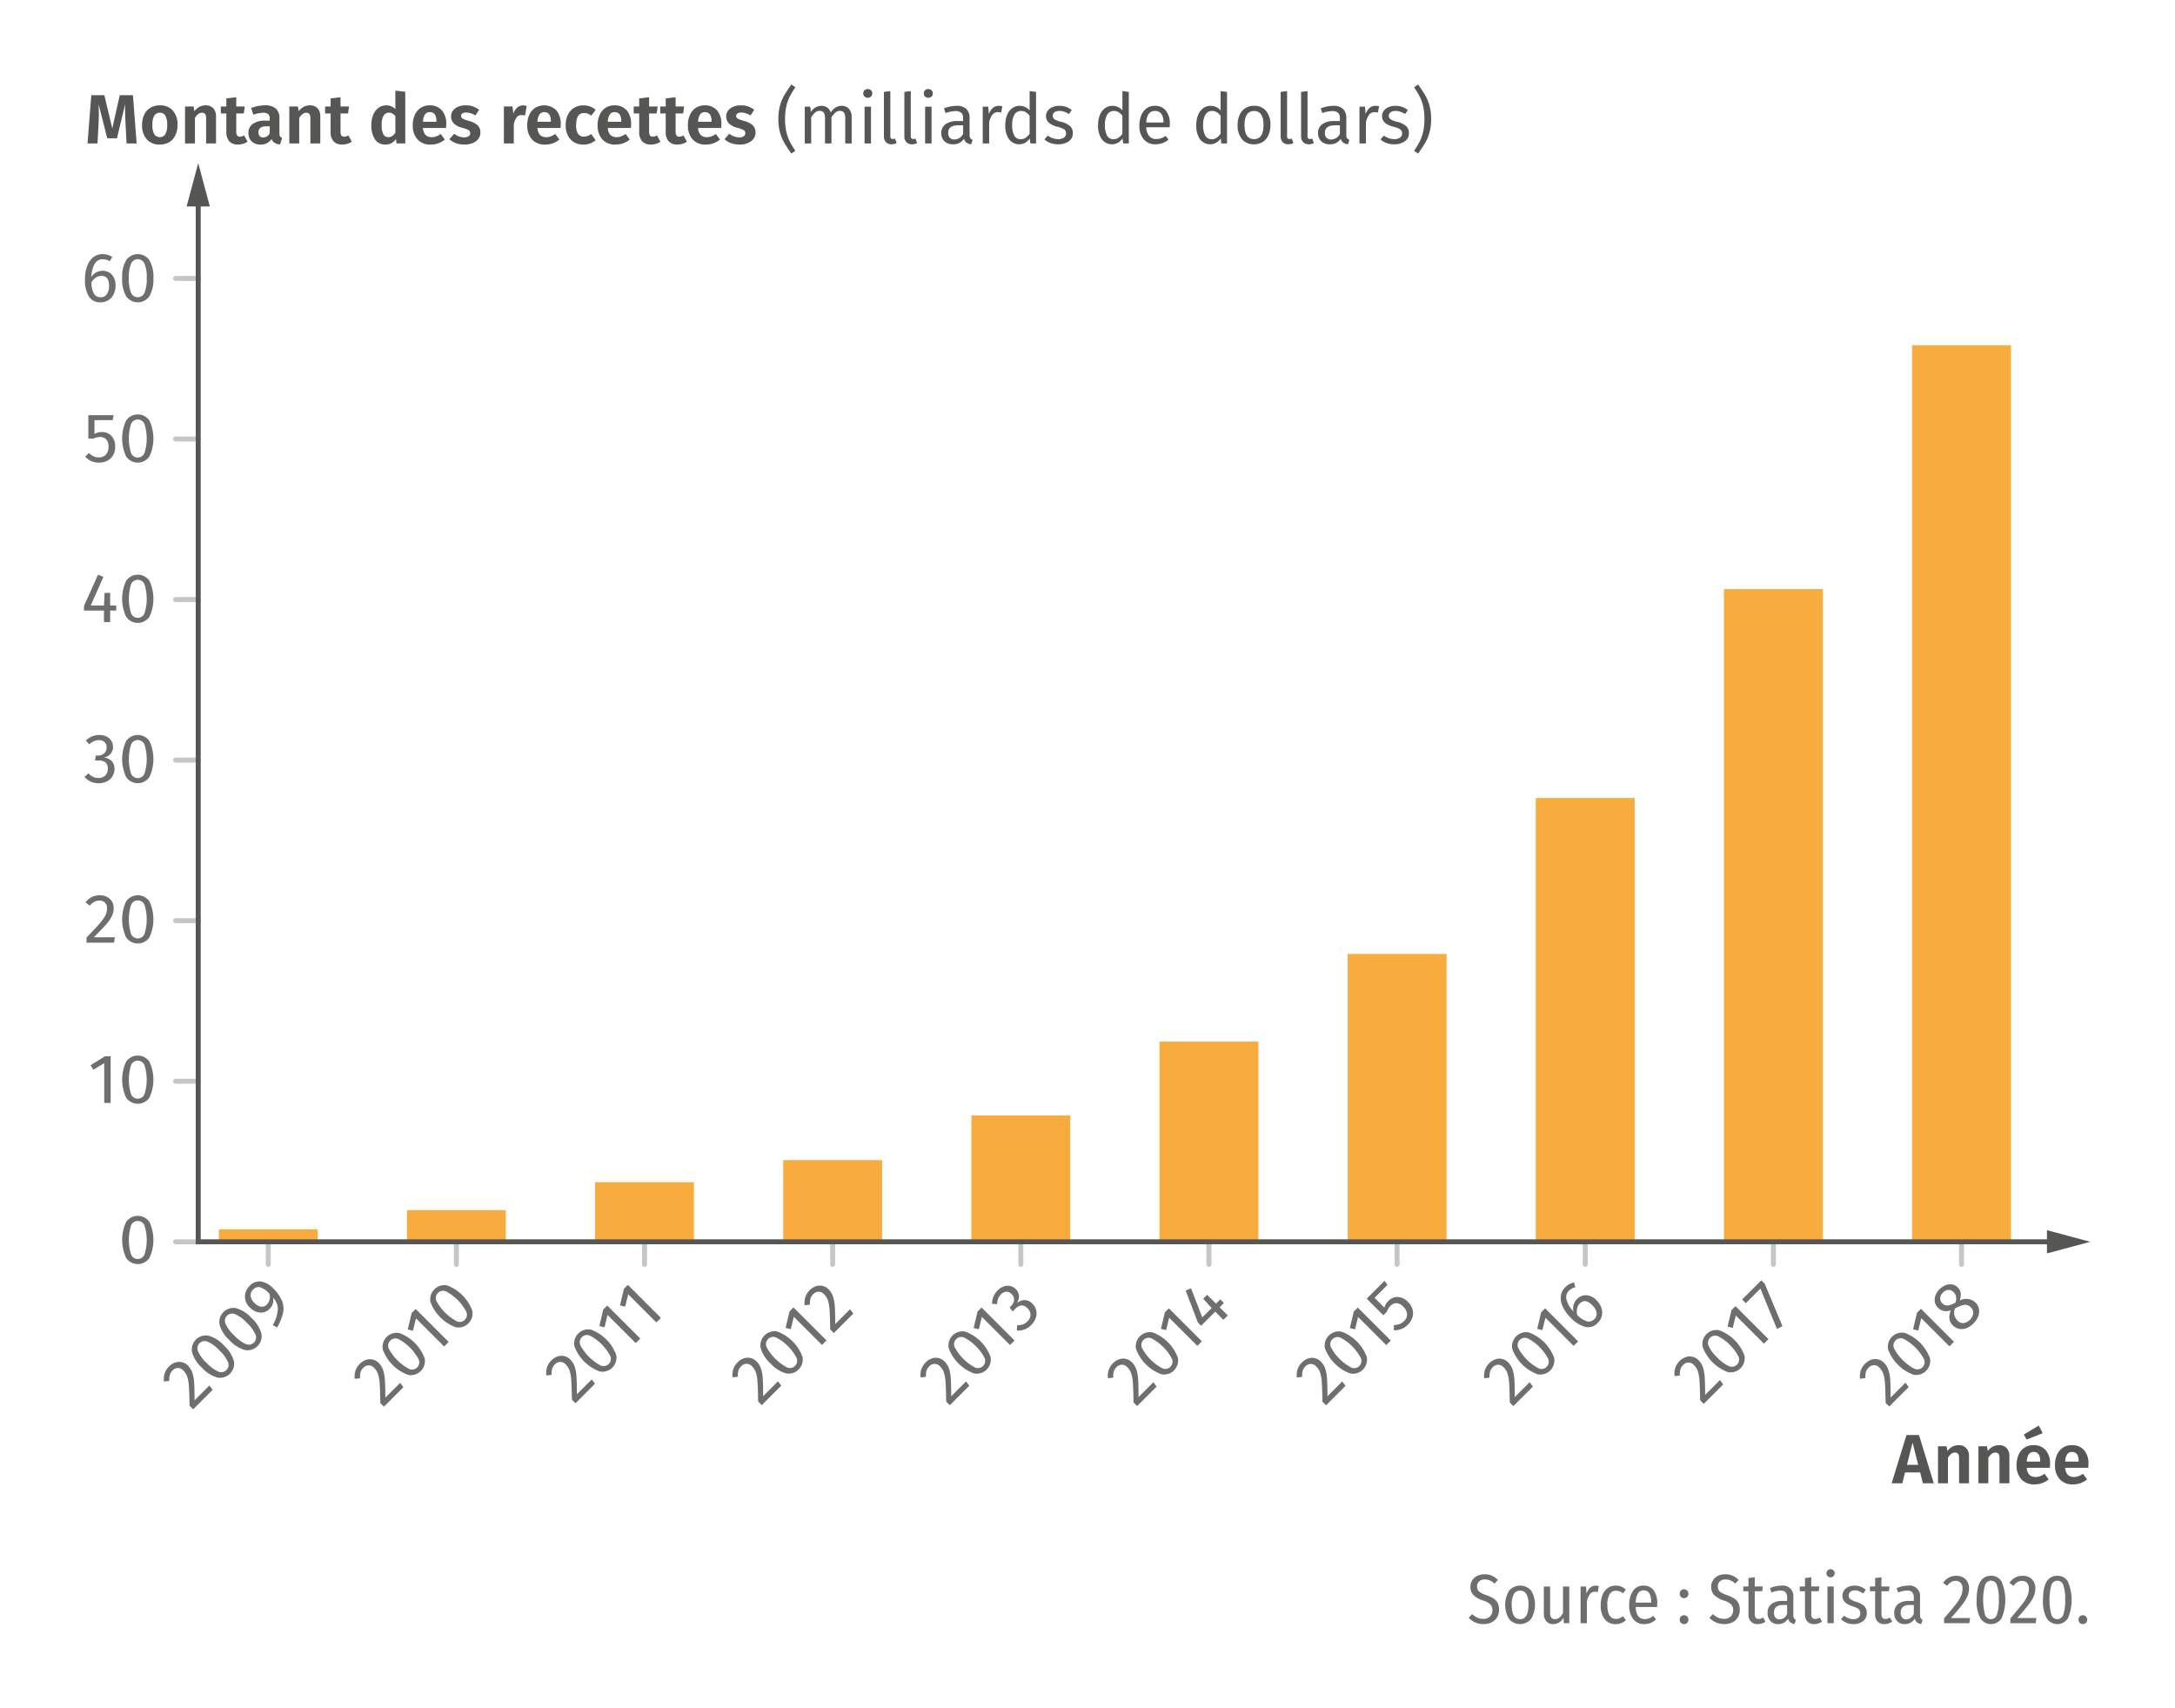 <svg xmlns="http://www.w3.org/2000/svg" viewBox="0 0 218.268 171.379"><g id="b0457f47-a1da-49a2-ac9e-d60ef991576d" data-name="Histogramme"><rect x="191.884" y="34.643" width="9.921" height="89.961" style="fill:#f8ac3d"/><rect x="173.004" y="59.108" width="9.921" height="65.497" style="fill:#f8ac3d"/><rect x="154.123" y="80.076" width="9.921" height="44.528" style="fill:#f8ac3d"/><rect x="135.243" y="95.72" width="9.921" height="28.884" style="fill:#f8ac3d"/><rect x="116.362" y="104.52" width="9.921" height="20.084" style="fill:#f8ac3d"/><rect x="97.482" y="111.922" width="9.921" height="12.683" style="fill:#f8ac3d"/><rect x="78.601" y="116.405" width="9.921" height="8.199" style="fill:#f8ac3d"/><rect x="59.721" y="118.626" width="9.921" height="5.979" style="fill:#f8ac3d"/><rect x="40.84" y="121.424" width="9.921" height="3.18" style="fill:#f8ac3d"/><rect x="21.96" y="123.353" width="9.921" height="1.252" style="fill:#f8ac3d"/><rect x="21.96" y="124.481" width="9.921" height="0.247" style="fill:#f8ac3d"/></g><g id="eb4054f8-7d8f-4392-9984-ce6f73d7157d" data-name="Base"><path d="M15,122.621a4.282,4.282,0,0,1,0,3.595,1.415,1.415,0,0,1-2.345,0,4.282,4.282,0,0,1,0-3.595,1.42,1.42,0,0,1,2.345,0Zm-1.848.34a4.933,4.933,0,0,0,0,2.915.728.728,0,0,0,1.348,0,4.839,4.839,0,0,0,0-2.911.729.729,0,0,0-1.348-.004Z" style="fill:#6e6e6e"/><line x1="26.921" y1="126.872" x2="26.921" y2="124.604" style="fill:none;stroke:#c5c6c6;stroke-linecap:round;stroke-miterlimit:10;stroke-width:0.5px"/><path d="M17.6,136.715a1.216,1.216,0,0,1,1.26.314,1.833,1.833,0,0,1,.443.715,4,4,0,0,1,.182,1.018q.038.604.039,1.752l1.49-1.49.326.436-1.955,1.955-.361-.361c-.016-.9-.039-1.551-.066-1.947a4.068,4.068,0,0,0-.161-.953,1.586,1.586,0,0,0-.392-.629.718.718,0,0,0-1.094-.004,1.017,1.017,0,0,0-.271.439,1.837,1.837,0,0,0-.05.604l-.534.061a1.938,1.938,0,0,1,.073-.827,1.749,1.749,0,0,1,.431-.679A1.564,1.564,0,0,1,17.6,136.715Z" style="fill:#6e6e6e"/><path d="M20.929,134.024a3.358,3.358,0,0,1,1.55.989,3.373,3.373,0,0,1,.992,1.553,1.415,1.415,0,0,1-1.658,1.658,3.373,3.373,0,0,1-1.553-.992,3.358,3.358,0,0,1-.989-1.55,1.419,1.419,0,0,1,1.658-1.658Zm-1.066,1.547a3.509,3.509,0,0,0,.874,1.185,3.55,3.55,0,0,0,1.188.877.729.729,0,0,0,.953-.953,3.5,3.5,0,0,0-.874-1.19,3.473,3.473,0,0,0-1.185-.868.73.73,0,0,0-.956.95Z" style="fill:#6e6e6e"/><path d="M23.691,131.262a3.351,3.351,0,0,1,1.549.99,3.376,3.376,0,0,1,.992,1.552,1.414,1.414,0,0,1-1.658,1.658,3.363,3.363,0,0,1-1.552-.992,3.354,3.354,0,0,1-.989-1.55,1.419,1.419,0,0,1,1.658-1.658Zm-1.066,1.547a3.509,3.509,0,0,0,.873,1.186,3.544,3.544,0,0,0,1.188.876.728.728,0,0,0,.953-.953,3.517,3.517,0,0,0-.873-1.19,3.498,3.498,0,0,0-1.186-.868.729.729,0,0,0-.955.95Z" style="fill:#6e6e6e"/><path d="M26.178,128.586a2.099,2.099,0,0,1,1.217.672,3.856,3.856,0,0,1,.907,1.274,2.101,2.101,0,0,1,.099,1.217,5.508,5.508,0,0,1-.586,1.454l-.445-.238a3.583,3.583,0,0,0,.508-1.527,1.672,1.672,0,0,0-.479-1.234,1.203,1.203,0,0,1-.02.594,1.239,1.239,0,0,1-.327.544,1.211,1.211,0,0,1-.597.335,1.298,1.298,0,0,1-.7-.042,1.734,1.734,0,0,1-.683-.44,1.63,1.63,0,0,1-.441-.729,1.401,1.401,0,0,1,.006-.762,1.545,1.545,0,0,1,.4-.664A1.355,1.355,0,0,1,26.178,128.586Zm.859,1.236a2.179,2.179,0,0,0-.926-.654.71.71,0,0,0-.703.223.778.778,0,0,0-.257.645,1.192,1.192,0,0,0,.391.707,1.13,1.13,0,0,0,.671.375.706.706,0,0,0,.577-.227A1.095,1.095,0,0,0,27.037,129.822Z" style="fill:#6e6e6e"/><line x1="45.801" y1="126.872" x2="45.801" y2="124.604" style="fill:none;stroke:#c5c6c6;stroke-linecap:round;stroke-miterlimit:10;stroke-width:0.5px"/><path d="M36.745,136.449a1.216,1.216,0,0,1,1.26.314,1.833,1.833,0,0,1,.443.715,4.063,4.063,0,0,1,.181,1.018q.04.604.038,1.752l1.49-1.49.328.436-1.956,1.956-.361-.361q-.025-1.352-.067-1.948a3.965,3.965,0,0,0-.16-.952,1.605,1.605,0,0,0-.391-.63.719.719,0,0,0-1.094-.004,1.023,1.023,0,0,0-.272.44,1.84,1.84,0,0,0-.05.604l-.535.06a1.936,1.936,0,0,1,.074-.826,1.734,1.734,0,0,1,.432-.678A1.547,1.547,0,0,1,36.745,136.449Z" style="fill:#6e6e6e"/><path d="M40.073,133.76a4.276,4.276,0,0,1,2.542,2.541,1.414,1.414,0,0,1-1.658,1.658,4.282,4.282,0,0,1-2.542-2.541,1.419,1.419,0,0,1,1.658-1.658Zm-1.066,1.547a4.914,4.914,0,0,0,2.061,2.061.728.728,0,0,0,.953-.953,4.847,4.847,0,0,0-2.059-2.059.73.73,0,0,0-.955.951Z" style="fill:#6e6e6e"/><path d="M41.712,131.344l3.312,3.312-.455.455-2.826-2.826-.302,1.243-.52-.125.391-1.657Z" style="fill:#6e6e6e"/><path d="M44.856,128.978a4.287,4.287,0,0,1,2.542,2.542,1.415,1.415,0,0,1-1.659,1.658,4.282,4.282,0,0,1-2.542-2.541,1.422,1.422,0,0,1,1.659-1.659Zm-1.067,1.548a4.939,4.939,0,0,0,2.062,2.061.728.728,0,0,0,.953-.953,4.861,4.861,0,0,0-2.059-2.059.731.731,0,0,0-.956.951Z" style="fill:#6e6e6e"/><line x1="64.682" y1="126.872" x2="64.682" y2="124.604" style="fill:none;stroke:#c5c6c6;stroke-linecap:round;stroke-miterlimit:10;stroke-width:0.5px"/><path d="M55.97,136.105a1.216,1.216,0,0,1,1.26.314,1.833,1.833,0,0,1,.443.715,4.019,4.019,0,0,1,.181,1.018q.04.604.039,1.752l1.49-1.49.327.436-1.956,1.956-.361-.361q-.025-1.352-.066-1.948a4.027,4.027,0,0,0-.161-.953,1.59,1.59,0,0,0-.391-.629.719.719,0,0,0-1.094-.004,1.026,1.026,0,0,0-.272.44,1.839,1.839,0,0,0-.05.604l-.535.06a1.95,1.95,0,0,1,.074-.826,1.744,1.744,0,0,1,.432-.679A1.554,1.554,0,0,1,55.97,136.105Z" style="fill:#6e6e6e"/><path d="M59.298,133.416a4.276,4.276,0,0,1,2.542,2.541,1.414,1.414,0,0,1-1.658,1.658,4.282,4.282,0,0,1-2.542-2.541,1.419,1.419,0,0,1,1.658-1.658ZM58.232,134.963a4.939,4.939,0,0,0,2.062,2.061.728.728,0,0,0,.952-.953,4.847,4.847,0,0,0-2.059-2.059.73.73,0,0,0-.955.951Z" style="fill:#6e6e6e"/><path d="M60.938,131l3.312,3.311-.456.456-2.826-2.826-.302,1.243-.52-.125.391-1.657Z" style="fill:#6e6e6e"/><path d="M63.011,128.926l3.312,3.312-.456.456-2.826-2.826-.301,1.242-.521-.124.392-1.657Z" style="fill:#6e6e6e"/><line x1="83.562" y1="126.872" x2="83.562" y2="124.604" style="fill:none;stroke:#c5c6c6;stroke-linecap:round;stroke-miterlimit:10;stroke-width:0.5px"/><path d="M74.663,136.293a1.229,1.229,0,0,1,1.26.314,1.837,1.837,0,0,1,.443.716,4.058,4.058,0,0,1,.18,1.017c.027.403.039.988.039,1.753l1.49-1.49.326.437-1.955,1.955-.361-.361q-.023-1.352-.066-1.948a4.005,4.005,0,0,0-.16-.952,1.598,1.598,0,0,0-.391-.63.718.718,0,0,0-1.094-.004,1.025,1.025,0,0,0-.273.44,1.864,1.864,0,0,0-.049.604l-.535.06a1.939,1.939,0,0,1,.074-.827,1.748,1.748,0,0,1,.432-.678A1.56,1.56,0,0,1,74.663,136.293Z" style="fill:#6e6e6e"/><path d="M77.991,133.604a4.284,4.284,0,0,1,2.541,2.541,1.414,1.414,0,0,1-1.658,1.659,3.382,3.382,0,0,1-1.551-.993,3.347,3.347,0,0,1-.99-1.549,1.419,1.419,0,0,1,1.658-1.658Zm-1.066,1.547a4.924,4.924,0,0,0,2.061,2.062.728.728,0,0,0,.953-.953,4.833,4.833,0,0,0-2.059-2.059.729.729,0,0,0-.955.95Z" style="fill:#6e6e6e"/><path d="M79.629,131.188,82.94,134.5l-.455.455-2.826-2.826-.301,1.242-.521-.123.393-1.658Z" style="fill:#6e6e6e"/><path d="M81.893,129.062a1.216,1.216,0,0,1,1.26.314,1.833,1.833,0,0,1,.443.715,4.043,4.043,0,0,1,.182,1.018q.038.604.039,1.752l1.49-1.49.326.436-1.955,1.955-.361-.361c-.016-.9-.039-1.55-.066-1.947a4.127,4.127,0,0,0-.16-.953,1.599,1.599,0,0,0-.393-.629.718.718,0,0,0-1.094-.004,1.017,1.017,0,0,0-.271.439,1.863,1.863,0,0,0-.051.604l-.533.061a1.938,1.938,0,0,1,.074-.827,1.724,1.724,0,0,1,.43-.679A1.57,1.57,0,0,1,81.893,129.062Z" style="fill:#6e6e6e"/><line x1="102.442" y1="126.872" x2="102.442" y2="124.604" style="fill:none;stroke:#c5c6c6;stroke-linecap:round;stroke-miterlimit:10;stroke-width:0.5px"/><path d="M93.534,136.303a1.222,1.222,0,0,1,1.26.314,1.835,1.835,0,0,1,.442.716,3.968,3.968,0,0,1,.181,1.017q.04.605.039,1.752l1.49-1.489.327.436L95.317,141.004l-.361-.361q-.023-1.352-.066-1.948a4.024,4.024,0,0,0-.16-.953,1.604,1.604,0,0,0-.392-.629.718.718,0,0,0-1.093-.005,1.024,1.024,0,0,0-.273.441,1.837,1.837,0,0,0-.049.604l-.535.06a1.939,1.939,0,0,1,.074-.827,1.737,1.737,0,0,1,.432-.678A1.561,1.561,0,0,1,93.534,136.303Z" style="fill:#6e6e6e"/><path d="M96.862,133.613a4.284,4.284,0,0,1,2.541,2.541,1.413,1.413,0,0,1-1.658,1.658,4.284,4.284,0,0,1-2.541-2.541,1.419,1.419,0,0,1,1.658-1.658Zm-1.066,1.547a4.924,4.924,0,0,0,2.061,2.062.728.728,0,0,0,.953-.953A4.833,4.833,0,0,0,96.751,134.21a.729.729,0,0,0-.955.95Z" style="fill:#6e6e6e"/><path d="M98.501,131.198l3.311,3.312-.455.455-2.826-2.826-.302,1.242-.52-.124.392-1.657Z" style="fill:#6e6e6e"/><path d="M100.751,129.076a1.169,1.169,0,0,1,.643-.029,1.135,1.135,0,0,1,.537.305,1.016,1.016,0,0,1,.322.674,1.252,1.252,0,0,1-.203.732,1.188,1.188,0,0,1,.777-.303,1.073,1.073,0,0,1,.771.357,1.415,1.415,0,0,1,.382.657,1.348,1.348,0,0,1-.032.76,1.819,1.819,0,0,1-.463.726,1.936,1.936,0,0,1-.666.443,1.715,1.715,0,0,1-.775.105l.021-.524a1.638,1.638,0,0,0,.582-.086,1.235,1.235,0,0,0,.452-.296.933.933,0,0,0,.314-.664.894.894,0,0,0-.295-.652.784.784,0,0,0-.627-.291,1.1,1.1,0,0,0-.625.355l-.247.248-.298-.406.17-.168a.879.879,0,0,0,.273-.582.776.776,0,0,0-.26-.602.675.675,0,0,0-.518-.221.814.814,0,0,0-.536.266,1.246,1.246,0,0,0-.284.424,1.618,1.618,0,0,0-.102.557l-.511-.035a1.915,1.915,0,0,1,.556-1.336A1.606,1.606,0,0,1,100.751,129.076Z" style="fill:#6e6e6e"/><line x1="121.323" y1="126.872" x2="121.323" y2="124.604" style="fill:none;stroke:#c5c6c6;stroke-linecap:round;stroke-miterlimit:10;stroke-width:0.5px"/><path d="M112.333,136.385a1.224,1.224,0,0,1,1.26.314,1.833,1.833,0,0,1,.443.715,4.066,4.066,0,0,1,.18,1.018c.027.402.039.987.039,1.752l1.49-1.49.326.437-1.955,1.955-.361-.361q-.023-1.352-.066-1.948a4.024,4.024,0,0,0-.16-.952,1.606,1.606,0,0,0-.393-.629.716.716,0,0,0-1.092-.005,1.022,1.022,0,0,0-.273.441,1.811,1.811,0,0,0-.049.604l-.535.059a1.936,1.936,0,0,1,.074-.826,1.719,1.719,0,0,1,.432-.678A1.55,1.55,0,0,1,112.333,136.385Z" style="fill:#6e6e6e"/><path d="M115.661,133.695a4.284,4.284,0,0,1,2.541,2.541,1.413,1.413,0,0,1-1.658,1.658,4.284,4.284,0,0,1-2.541-2.541,1.419,1.419,0,0,1,1.658-1.658Zm-1.066,1.547a4.914,4.914,0,0,0,2.061,2.061.728.728,0,0,0,.953-.953,4.847,4.847,0,0,0-2.059-2.059.73.73,0,0,0-.955.951Z" style="fill:#6e6e6e"/><path d="M117.299,131.279l3.311,3.312-.455.456-2.826-2.826-.303,1.242-.52-.124.393-1.657Z" style="fill:#6e6e6e"/><path d="M122.461,130.383l.361.361-.432.432.818.816-.441.44-.816-.817-1.416,1.416-.326-.326-1.223-3.213.539-.223,1.129,2.92.941-.939-.852-.931.395-.396.891.891Z" style="fill:#6e6e6e"/><line x1="140.203" y1="126.872" x2="140.203" y2="124.604" style="fill:none;stroke:#c5c6c6;stroke-linecap:round;stroke-miterlimit:10;stroke-width:0.5px"/><path d="M131.289,136.309a1.216,1.216,0,0,1,1.26.314,1.833,1.833,0,0,1,.443.715,4.011,4.011,0,0,1,.181,1.018q.04.604.039,1.752l1.49-1.49.327.436-1.955,1.955-.361-.361q-.025-1.351-.067-1.947a4.027,4.027,0,0,0-.161-.953,1.59,1.59,0,0,0-.391-.629.719.719,0,0,0-1.094-.004,1.026,1.026,0,0,0-.272.44,1.864,1.864,0,0,0-.05.604l-.534.06a1.935,1.935,0,0,1,.073-.826,1.737,1.737,0,0,1,.432-.679A1.55,1.55,0,0,1,131.289,136.309Z" style="fill:#6e6e6e"/><path d="M134.617,133.619a4.276,4.276,0,0,1,2.542,2.541,1.414,1.414,0,0,1-1.658,1.658,4.282,4.282,0,0,1-2.542-2.541,1.42,1.42,0,0,1,1.658-1.658Zm-1.066,1.547a4.939,4.939,0,0,0,2.062,2.061.728.728,0,0,0,.953-.953,4.861,4.861,0,0,0-2.059-2.059.731.731,0,0,0-.956.951Z" style="fill:#6e6e6e"/><path d="M136.256,131.203l3.312,3.311-.456.456-2.826-2.826-.302,1.243-.52-.125.391-1.657Z" style="fill:#6e6e6e"/><path d="M139.236,128.937l-1.292,1.292.975.975a1.619,1.619,0,0,1,.401-.658,1.254,1.254,0,0,1,.963-.404,1.552,1.552,0,0,1,1.027.514,1.642,1.642,0,0,1,.438.725,1.408,1.408,0,0,1-.008.799,1.754,1.754,0,0,1-.46.743,1.837,1.837,0,0,1-.646.433,2.037,2.037,0,0,1-.755.126l.005-.529a1.586,1.586,0,0,0,.562-.092,1.316,1.316,0,0,0,.458-.304.906.906,0,0,0,.299-.695,1.13,1.13,0,0,0-.378-.74,1.015,1.015,0,0,0-.688-.361.841.841,0,0,0-.604.276,1.5,1.5,0,0,0-.211.265,1.89,1.89,0,0,0-.146.32l-.355.355-1.668-1.668,1.792-1.791Z" style="fill:#6e6e6e"/><line x1="159.084" y1="126.872" x2="159.084" y2="124.604" style="fill:none;stroke:#c5c6c6;stroke-linecap:round;stroke-miterlimit:10;stroke-width:0.5px"/><path d="M150.09,136.388a1.222,1.222,0,0,1,1.26.314,1.833,1.833,0,0,1,.443.715,4.011,4.011,0,0,1,.181,1.018q.04.604.039,1.752l1.49-1.49.326.437-1.955,1.955-.361-.361q-.023-1.352-.066-1.948a4.065,4.065,0,0,0-.16-.952,1.599,1.599,0,0,0-.393-.629.716.716,0,0,0-1.093-.005,1.023,1.023,0,0,0-.272.44,1.834,1.834,0,0,0-.05.604l-.534.06a1.939,1.939,0,0,1,.074-.827,1.741,1.741,0,0,1,.431-.678A1.57,1.57,0,0,1,150.09,136.388Z" style="fill:#6e6e6e"/><path d="M153.419,133.697a4.282,4.282,0,0,1,2.541,2.542,1.414,1.414,0,0,1-1.658,1.658,4.276,4.276,0,0,1-2.541-2.542,1.419,1.419,0,0,1,1.658-1.658Zm-1.066,1.547a4.924,4.924,0,0,0,2.061,2.062.728.728,0,0,0,.953-.953,4.833,4.833,0,0,0-2.059-2.059.729.729,0,0,0-.955.95Z" style="fill:#6e6e6e"/><path d="M155.058,131.282l3.311,3.312-.455.455-2.826-2.826-.303,1.242-.52-.123.392-1.658Z" style="fill:#6e6e6e"/><path d="M158.839,130.005a1.202,1.202,0,0,1,.688.024,1.75,1.75,0,0,1,.703.455,1.878,1.878,0,0,1,.48.762,1.472,1.472,0,0,1,.035.799,1.431,1.431,0,0,1-.387.678,1.307,1.307,0,0,1-1.274.418,3.167,3.167,0,0,1-1.453-.918,3.809,3.809,0,0,1-.796-1.1,1.996,1.996,0,0,1-.201-1.066,1.465,1.465,0,0,1,.443-.893,1.702,1.702,0,0,1,.886-.48l.124.48a1.361,1.361,0,0,0-.654.365.9.9,0,0,0-.223.906,2.653,2.653,0,0,0,.688,1.144,1.322,1.322,0,0,1,.361-1.232A1.283,1.283,0,0,1,158.839,130.005Zm1.381,1.697a1.419,1.419,0,0,0-.436-.741q-.709-.709-1.242-.174a.993.993,0,0,0-.279.521,1.458,1.458,0,0,0,.021.646,2.367,2.367,0,0,0,.973.631.74.74,0,0,0,.74-.225A.716.716,0,0,0,160.22,131.702Z" style="fill:#6e6e6e"/><line x1="177.965" y1="126.872" x2="177.965" y2="124.604" style="fill:none;stroke:#c5c6c6;stroke-linecap:round;stroke-miterlimit:10;stroke-width:0.5px"/><path d="M169.191,136.168a1.216,1.216,0,0,1,1.26.314,1.833,1.833,0,0,1,.443.715,3.999,3.999,0,0,1,.182,1.018q.038.604.039,1.752l1.49-1.49.326.436-1.955,1.955-.361-.361c-.016-.9-.039-1.551-.066-1.947a4.068,4.068,0,0,0-.161-.953,1.586,1.586,0,0,0-.392-.629.718.718,0,0,0-1.094-.004,1.017,1.017,0,0,0-.271.439,1.834,1.834,0,0,0-.05.604l-.534.061a1.942,1.942,0,0,1,.074-.828,1.738,1.738,0,0,1,.43-.678A1.564,1.564,0,0,1,169.191,136.168Z" style="fill:#6e6e6e"/><path d="M172.52,133.478a4.274,4.274,0,0,1,2.542,2.542,1.415,1.415,0,0,1-1.658,1.658,4.274,4.274,0,0,1-2.542-2.542,1.419,1.419,0,0,1,1.658-1.658Zm-1.066,1.547a3.509,3.509,0,0,0,.874,1.185,3.55,3.55,0,0,0,1.188.877.729.729,0,0,0,.953-.953,4.847,4.847,0,0,0-2.059-2.059.73.73,0,0,0-.956.95Z" style="fill:#6e6e6e"/><path d="M174.16,131.062l3.311,3.311-.455.455L174.189,132.002l-.303,1.243-.52-.124.391-1.658Z" style="fill:#6e6e6e"/><path d="M176.753,128.469l.34.34,1.783,4.258-.555.277-1.658-4.045-1.466,1.466-.37-.37Z" style="fill:#6e6e6e"/><line x1="196.845" y1="126.872" x2="196.845" y2="124.604" style="fill:none;stroke:#c5c6c6;stroke-linecap:round;stroke-miterlimit:10;stroke-width:0.5px"/><path d="M187.807,136.432a1.222,1.222,0,0,1,1.26.314,1.834,1.834,0,0,1,.442.716,3.969,3.969,0,0,1,.181,1.017q.041.604.039,1.752l1.49-1.49.327.437-1.955,1.955-.361-.361q-.025-1.351-.067-1.948a4.024,4.024,0,0,0-.16-.952,1.604,1.604,0,0,0-.392-.629.718.718,0,0,0-1.093-.005,1.028,1.028,0,0,0-.273.441,1.837,1.837,0,0,0-.049.604l-.535.06a1.939,1.939,0,0,1,.074-.827,1.73,1.73,0,0,1,.432-.678A1.561,1.561,0,0,1,187.807,136.432Z" style="fill:#6e6e6e"/><path d="M191.135,133.742a4.284,4.284,0,0,1,2.541,2.541,1.413,1.413,0,0,1-1.658,1.658,4.284,4.284,0,0,1-2.541-2.541,1.419,1.419,0,0,1,1.658-1.658Zm-1.066,1.547a4.914,4.914,0,0,0,2.061,2.061.728.728,0,0,0,.953-.952,4.833,4.833,0,0,0-2.059-2.059.729.729,0,0,0-.955.95Z" style="fill:#6e6e6e"/><path d="M192.774,131.326l3.312,3.312-.456.456-2.826-2.826-.302,1.242-.52-.124.392-1.657Z" style="fill:#6e6e6e"/><path d="M198.249,130.703a1.205,1.205,0,0,1,.342.633,1.387,1.387,0,0,1-.072.746,2.16,2.16,0,0,1-1.186,1.189,1.324,1.324,0,0,1-.729.067,1.211,1.211,0,0,1-.627-.345,1.128,1.128,0,0,1-.349-.68,1.748,1.748,0,0,1,.141-.834,1.405,1.405,0,0,1-.712.064,1.122,1.122,0,0,1-.574-.322,1.072,1.072,0,0,1-.319-.602,1.259,1.259,0,0,1,.078-.664,1.744,1.744,0,0,1,.395-.591,1.822,1.822,0,0,1,.581-.394,1.239,1.239,0,0,1,.658-.089,1.044,1.044,0,0,1,.602.314.957.957,0,0,1,.288.563,1.743,1.743,0,0,1-.104.748A1.333,1.333,0,0,1,198.249,130.703Zm-3.547-.453a.682.682,0,0,0,.23.532.633.633,0,0,0,.507.215,1.996,1.996,0,0,0,.696-.239l.113-.055a1.388,1.388,0,0,0,.05-.594.859.859,0,0,0-.253-.451.687.687,0,0,0-.518-.225.806.806,0,0,0-.551.274A.842.842,0,0,0,194.702,130.25Zm3.316,1.534a.757.757,0,0,0-.24-.602.763.763,0,0,0-.805-.22,3.32,3.32,0,0,0-.615.244l-.169.08a1.242,1.242,0,0,0-.066.666,1.129,1.129,0,0,0,.329.566.735.735,0,0,0,.602.244,1.187,1.187,0,0,0,.965-.979Z" style="fill:#6e6e6e"/><path d="M11.104,105.988v4.683H10.46v-3.997l-1.092.665-.28-.455,1.449-.896Z" style="fill:#6e6e6e"/><path d="M14.999,106.537a4.282,4.282,0,0,1,0,3.595,1.415,1.415,0,0,1-2.345,0,4.282,4.282,0,0,1,0-3.595,1.42,1.42,0,0,1,2.345,0Zm-1.848.34a4.933,4.933,0,0,0,0,2.915.728.728,0,0,0,1.348,0,4.839,4.839,0,0,0,0-2.911.729.729,0,0,0-1.348-.004Z" style="fill:#6e6e6e"/><path d="M10.743,90.002a1.218,1.218,0,0,1,.668,1.113,1.831,1.831,0,0,1-.192.818,4.013,4.013,0,0,1-.591.848q-.399.454-1.211,1.267H11.524l-.077.539H8.682v-.511q.938-.973,1.33-1.425a4.021,4.021,0,0,0,.56-.787,1.597,1.597,0,0,0,.168-.722.718.718,0,0,0-.77-.776,1.023,1.023,0,0,0-.504.119,1.832,1.832,0,0,0-.462.392l-.42-.336a1.936,1.936,0,0,1,.637-.532,1.735,1.735,0,0,1,.784-.175A1.556,1.556,0,0,1,10.743,90.002Z" style="fill:#6e6e6e"/><path d="M14.999,90.454a4.282,4.282,0,0,1,0,3.595,1.415,1.415,0,0,1-2.345,0,4.282,4.282,0,0,1,0-3.595,1.42,1.42,0,0,1,2.345,0Zm-1.848.34a4.933,4.933,0,0,0,0,2.915.728.728,0,0,0,1.348,0,4.839,4.839,0,0,0,0-2.911.729.729,0,0,0-1.348-.004Z" style="fill:#6e6e6e"/><path d="M10.701,73.911a1.162,1.162,0,0,1,.476.434,1.133,1.133,0,0,1,.165.595,1.014,1.014,0,0,1-.249.704,1.248,1.248,0,0,1-.662.374,1.195,1.195,0,0,1,.763.336,1.082,1.082,0,0,1,.294.799,1.408,1.408,0,0,1-.196.734,1.34,1.34,0,0,1-.56.515,1.821,1.821,0,0,1-.84.186,1.929,1.929,0,0,1-.784-.157,1.723,1.723,0,0,1-.623-.473l.385-.357a1.614,1.614,0,0,0,.472.351,1.249,1.249,0,0,0,.529.111.942.942,0,0,0,.693-.248.898.898,0,0,0,.252-.669.786.786,0,0,0-.238-.65,1.097,1.097,0,0,0-.693-.189H9.536l.077-.497h.238a.874.874,0,0,0,.605-.217.778.778,0,0,0,.241-.609.674.674,0,0,0-.21-.521.809.809,0,0,0-.567-.192,1.249,1.249,0,0,0-.5.099,1.652,1.652,0,0,0-.465.321l-.336-.385A1.918,1.918,0,0,1,9.956,73.75,1.603,1.603,0,0,1,10.701,73.911Z" style="fill:#6e6e6e"/><path d="M15,74.369a4.282,4.282,0,0,1,0,3.595,1.415,1.415,0,0,1-2.345,0,4.282,4.282,0,0,1,0-3.595,1.42,1.42,0,0,1,2.345,0Zm-1.848.34a4.933,4.933,0,0,0,0,2.915.728.728,0,0,0,1.348,0,4.839,4.839,0,0,0,0-2.911.729.729,0,0,0-1.348-.004Z" style="fill:#6e6e6e"/><path d="M11.664,60.753v.511h-.609v1.155h-.623V61.264H8.43v-.462L9.837,57.666l.539.224L9.109,60.753H10.439l.056-1.26h.56v1.26Z" style="fill:#6e6e6e"/><path d="M15,58.286a4.282,4.282,0,0,1,0,3.595,1.415,1.415,0,0,1-2.345,0,4.282,4.282,0,0,1,0-3.595,1.42,1.42,0,0,1,2.345,0Zm-1.848.34a4.933,4.933,0,0,0,0,2.915.728.728,0,0,0,1.348,0,4.839,4.839,0,0,0,0-2.911.729.729,0,0,0-1.348-.004Z" style="fill:#6e6e6e"/><path d="M10.95,27.339a1.205,1.205,0,0,1,.469.504,1.758,1.758,0,0,1,.175.819,1.868,1.868,0,0,1-.2.878,1.46,1.46,0,0,1-.539.589,1.427,1.427,0,0,1-.752.206A1.308,1.308,0,0,1,8.906,29.73a3.159,3.159,0,0,1-.378-1.677,3.845,3.845,0,0,1,.214-1.34,1.998,1.998,0,0,1,.612-.896,1.471,1.471,0,0,1,.945-.318,1.714,1.714,0,0,1,.966.287l-.252.427a1.354,1.354,0,0,0-.721-.203.897.897,0,0,0-.798.483,2.654,2.654,0,0,0-.322,1.295,1.322,1.322,0,0,1,1.127-.616A1.287,1.287,0,0,1,10.95,27.339Zm-.224,2.177a1.421,1.421,0,0,0,.217-.833q0-1-.756-1.001a1.005,1.005,0,0,0-.567.172,1.451,1.451,0,0,0-.441.473,2.377,2.377,0,0,0,.241,1.134.741.741,0,0,0,.683.364A.715.715,0,0,0,10.726,29.516Z" style="fill:#6e6e6e"/><path d="M15,26.118a3.355,3.355,0,0,1,.396,1.796,3.371,3.371,0,0,1-.396,1.799,1.415,1.415,0,0,1-2.345,0,3.371,3.371,0,0,1-.396-1.799,3.355,3.355,0,0,1,.396-1.796,1.42,1.42,0,0,1,2.345,0Zm-1.848.34a3.522,3.522,0,0,0-.22,1.456,3.544,3.544,0,0,0,.22,1.459.728.728,0,0,0,1.348,0,3.492,3.492,0,0,0,.224-1.459,3.47,3.47,0,0,0-.224-1.452.729.729,0,0,0-1.348-.004Z" style="fill:#6e6e6e"/><path d="M13.712,14.394H12.704l-.105-1.967q-.049-.882-.049-1.498c0-.22.002-.378.007-.477l-.819,3.424H10.765l-.875-3.431q.028.428.028.959,0,.567-.028,1.043L9.785,14.394h-1.001l.378-4.844h1.309l.798,3.339.749-3.339h1.323Z" style="fill:#565655"/><path d="M17.345,11.093a2.086,2.086,0,0,1,.469,1.445,2.359,2.359,0,0,1-.213,1.033,1.595,1.595,0,0,1-.616.689,1.792,1.792,0,0,1-.949.245A1.674,1.674,0,0,1,14.73,13.985a2.076,2.076,0,0,1-.472-1.446,2.357,2.357,0,0,1,.213-1.032,1.593,1.593,0,0,1,.616-.689,1.802,1.802,0,0,1,.955-.245A1.661,1.661,0,0,1,17.345,11.093Zm-1.866.519a1.798,1.798,0,0,0-.186.927,1.8,1.8,0,0,0,.186.928.669.669,0,0,0,1.113,0,1.8,1.8,0,0,0,.186-.928,1.828,1.828,0,0,0-.182-.927.605.605,0,0,0-.553-.298A.62.62,0,0,0,15.479,11.612Z" style="fill:#565655"/><path d="M21.405,10.87a1.172,1.172,0,0,1,.273.822V14.394h-.994V11.86a.671.671,0,0,0-.102-.423.372.372,0,0,0-.304-.123.615.615,0,0,0-.382.13,1.414,1.414,0,0,0-.333.389V14.394h-.994v-3.71h.861l.077.469a1.641,1.641,0,0,1,.507-.434,1.306,1.306,0,0,1,.626-.147A.985.985,0,0,1,21.405,10.87Z" style="fill:#565655"/><path d="M24.842,14.219a1.568,1.568,0,0,1-.459.213,1.8,1.8,0,0,1-.507.074,1.137,1.137,0,0,1-.868-.329,1.359,1.359,0,0,1-.294-.945V11.384H22.161v-.7h.553v-.812l.994-.118v.931h.854l-.098.7h-.756v1.827a.641.641,0,0,0,.091.385.33.33,0,0,0,.28.119.895.895,0,0,0,.42-.126Z" style="fill:#565655"/><path d="M28.104,13.683a.374.374,0,0,0,.21.151l-.21.657a1.219,1.219,0,0,1-.536-.153.804.804,0,0,1-.318-.393,1.235,1.235,0,0,1-1.113.561,1.203,1.203,0,0,1-.878-.318,1.112,1.112,0,0,1-.326-.83,1.08,1.08,0,0,1,.441-.931,2.124,2.124,0,0,1,1.267-.322h.427v-.182a.609.609,0,0,0-.154-.477.787.787,0,0,0-.511-.133,3.221,3.221,0,0,0-.98.196l-.224-.665a3.712,3.712,0,0,1,1.372-.273,1.609,1.609,0,0,1,1.113.326,1.245,1.245,0,0,1,.357.969v1.498A.621.621,0,0,0,28.104,13.683Zm-1.036-.304v-.707h-.329q-.805,0-.805.602a.553.553,0,0,0,.123.382.451.451,0,0,0,.354.137A.731.731,0,0,0,27.068,13.379Z" style="fill:#565655"/><path d="M31.87,10.87a1.172,1.172,0,0,1,.273.822V14.394H31.149V11.86a.671.671,0,0,0-.102-.423.372.372,0,0,0-.304-.123.615.615,0,0,0-.382.13,1.414,1.414,0,0,0-.333.389V14.394h-.994v-3.71h.861l.077.469a1.641,1.641,0,0,1,.507-.434,1.306,1.306,0,0,1,.626-.147A.985.985,0,0,1,31.87,10.87Z" style="fill:#565655"/><path d="M35.307,14.219a1.568,1.568,0,0,1-.459.213,1.8,1.8,0,0,1-.507.074,1.137,1.137,0,0,1-.868-.329,1.359,1.359,0,0,1-.294-.945V11.384h-.553v-.7h.553v-.812l.994-.118v.931h.854l-.098.7h-.756v1.827a.641.641,0,0,0,.091.385.33.33,0,0,0,.28.119.895.895,0,0,0,.42-.126Z" style="fill:#565655"/><path d="M40.669,9.208V14.394h-.875l-.056-.455a1.23,1.23,0,0,1-1.064.567A1.189,1.189,0,0,1,37.628,13.978a2.514,2.514,0,0,1-.361-1.439,2.624,2.624,0,0,1,.186-1.018,1.604,1.604,0,0,1,.528-.697,1.3,1.3,0,0,1,.791-.252,1.261,1.261,0,0,1,.903.371V9.095ZM39.353,13.656a1.155,1.155,0,0,0,.322-.34V11.657A1.144,1.144,0,0,0,39.377,11.395a.672.672,0,0,0-.346-.088.605.605,0,0,0-.536.301,1.769,1.769,0,0,0-.192.931,1.908,1.908,0,0,0,.172.945.546.546,0,0,0,.493.28A.692.692,0,0,0,39.353,13.656Z" style="fill:#565655"/><path d="M44.764,12.84H42.446a1.101,1.101,0,0,0,.272.714.857.857,0,0,0,.609.21,1.287,1.287,0,0,0,.448-.077,2.088,2.088,0,0,0,.455-.245l.413.561a2.181,2.181,0,0,1-1.407.504,1.708,1.708,0,0,1-1.344-.525,2.05,2.05,0,0,1-.47-1.421,2.482,2.482,0,0,1,.2-1.019,1.634,1.634,0,0,1,.581-.711,1.578,1.578,0,0,1,.906-.259,1.561,1.561,0,0,1,1.231.497,2.019,2.019,0,0,1,.441,1.386C44.784,12.501,44.777,12.63,44.764,12.84Zm-.967-.665q0-.924-.665-.924a.565.565,0,0,0-.479.228,1.408,1.408,0,0,0-.206.738h1.351Z" style="fill:#565655"/><path d="M48.082,11.02l-.378.567a1.735,1.735,0,0,0-.925-.294.667.667,0,0,0-.378.091.282.282,0,0,0-.133.245.296.296,0,0,0,.06.188.561.561,0,0,0,.224.147,5.023,5.023,0,0,0,.494.168,2.072,2.072,0,0,1,.875.431.964.964,0,0,1,.287.738,1.012,1.012,0,0,1-.214.644,1.335,1.335,0,0,1-.577.417,2.2,2.2,0,0,1-.812.144,2.423,2.423,0,0,1-.854-.144,1.97,1.97,0,0,1-.658-.396l.49-.546a1.595,1.595,0,0,0,.993.363.801.801,0,0,0,.445-.108.338.338,0,0,0,.164-.297.377.377,0,0,0-.062-.231.574.574,0,0,0-.231-.157,4.234,4.234,0,0,0-.525-.172,1.766,1.766,0,0,1-.829-.438.979.979,0,0,1-.27-.703.947.947,0,0,1,.182-.567,1.21,1.21,0,0,1,.515-.396,1.938,1.938,0,0,1,.773-.144A2.088,2.088,0,0,1,48.082,11.02Z" style="fill:#565655"/><path d="M52.856,10.635l-.168.959a1.38,1.38,0,0,0-.329-.049.611.611,0,0,0-.511.23,1.748,1.748,0,0,0-.287.7v1.918h-.994v-3.71h.86l.092.721a1.339,1.339,0,0,1,.388-.608.872.872,0,0,1,.578-.218A1.425,1.425,0,0,1,52.856,10.635Z" style="fill:#565655"/><path d="M56.252,12.84H53.934a1.101,1.101,0,0,0,.272.714.857.857,0,0,0,.609.21,1.287,1.287,0,0,0,.448-.077,2.101,2.101,0,0,0,.456-.245l.413.561a2.182,2.182,0,0,1-1.408.504,1.708,1.708,0,0,1-1.344-.525,2.05,2.05,0,0,1-.47-1.421,2.482,2.482,0,0,1,.2-1.019,1.634,1.634,0,0,1,.581-.711,1.751,1.751,0,0,1,2.138.238,2.019,2.019,0,0,1,.441,1.386C56.272,12.501,56.265,12.63,56.252,12.84Zm-.967-.665q0-.924-.665-.924a.565.565,0,0,0-.479.228,1.408,1.408,0,0,0-.206.738h1.351Z" style="fill:#565655"/><path d="M59.208,10.68a1.807,1.807,0,0,1,.563.34l-.434.588a1.367,1.367,0,0,0-.354-.203,1.077,1.077,0,0,0-.374-.062q-.791,0-.791,1.218a1.481,1.481,0,0,0,.202.882.687.687,0,0,0,.581.267,1.039,1.039,0,0,0,.357-.06,2.011,2.011,0,0,0,.378-.2l.434.623a1.869,1.869,0,0,1-1.218.435,1.833,1.833,0,0,1-.948-.238,1.574,1.574,0,0,1-.619-.676,2.267,2.267,0,0,1-.218-1.025,2.359,2.359,0,0,1,.218-1.039,1.648,1.648,0,0,1,.619-.704,1.725,1.725,0,0,1,.935-.252A1.94,1.94,0,0,1,59.208,10.68Z" style="fill:#565655"/><path d="M63.314,12.84H60.997a1.101,1.101,0,0,0,.272.714.857.857,0,0,0,.609.21,1.287,1.287,0,0,0,.448-.077,2.088,2.088,0,0,0,.455-.245l.413.561a2.181,2.181,0,0,1-1.407.504,1.708,1.708,0,0,1-1.344-.525,2.05,2.05,0,0,1-.47-1.421,2.482,2.482,0,0,1,.2-1.019,1.634,1.634,0,0,1,.581-.711,1.578,1.578,0,0,1,.906-.259,1.561,1.561,0,0,1,1.231.497,2.019,2.019,0,0,1,.441,1.386C63.335,12.501,63.328,12.63,63.314,12.84Zm-.967-.665q0-.924-.665-.924a.565.565,0,0,0-.479.228,1.408,1.408,0,0,0-.206.738h1.351Z" style="fill:#565655"/><path d="M66.275,14.219a1.577,1.577,0,0,1-.458.213,1.806,1.806,0,0,1-.508.074,1.138,1.138,0,0,1-.868-.329,1.357,1.357,0,0,1-.294-.945V11.384H63.594v-.7H64.147v-.812l.994-.118v.931h.854l-.098.7h-.756v1.827a.641.641,0,0,0,.091.385.331.331,0,0,0,.28.119.893.893,0,0,0,.42-.126Z" style="fill:#565655"/><path d="M68.935,14.219a1.577,1.577,0,0,1-.458.213,1.806,1.806,0,0,1-.508.074,1.138,1.138,0,0,1-.868-.329,1.357,1.357,0,0,1-.294-.945V11.384h-.553v-.7h.553v-.812l.994-.118v.931h.854l-.098.7h-.756v1.827a.641.641,0,0,0,.091.385.331.331,0,0,0,.28.119.893.893,0,0,0,.42-.126Z" style="fill:#565655"/><path d="M72.373,12.84H70.055a1.101,1.101,0,0,0,.272.714.857.857,0,0,0,.609.21,1.287,1.287,0,0,0,.448-.077,2.088,2.088,0,0,0,.455-.245l.413.561a2.181,2.181,0,0,1-1.407.504A1.708,1.708,0,0,1,69.502,13.981a2.05,2.05,0,0,1-.47-1.421,2.482,2.482,0,0,1,.2-1.019,1.634,1.634,0,0,1,.581-.711,1.578,1.578,0,0,1,.906-.259,1.561,1.561,0,0,1,1.231.497,2.019,2.019,0,0,1,.441,1.386C72.393,12.501,72.386,12.63,72.373,12.84Zm-.967-.665q0-.924-.665-.924a.565.565,0,0,0-.479.228,1.408,1.408,0,0,0-.206.738h1.351Z" style="fill:#565655"/><path d="M75.69,11.02l-.378.567a1.735,1.735,0,0,0-.925-.294.667.667,0,0,0-.378.091.282.282,0,0,0-.133.245.296.296,0,0,0,.06.188.561.561,0,0,0,.224.147,5.023,5.023,0,0,0,.494.168,2.072,2.072,0,0,1,.875.431.964.964,0,0,1,.287.738,1.012,1.012,0,0,1-.214.644,1.335,1.335,0,0,1-.577.417,2.2,2.2,0,0,1-.812.144,2.423,2.423,0,0,1-.854-.144,1.97,1.97,0,0,1-.658-.396l.49-.546a1.595,1.595,0,0,0,.993.363.801.801,0,0,0,.445-.108.338.338,0,0,0,.164-.297.377.377,0,0,0-.062-.231.574.574,0,0,0-.231-.157,4.234,4.234,0,0,0-.525-.172,1.766,1.766,0,0,1-.829-.438.979.979,0,0,1-.27-.703.947.947,0,0,1,.182-.567,1.21,1.21,0,0,1,.515-.396,1.938,1.938,0,0,1,.773-.144A2.088,2.088,0,0,1,75.69,11.02Z" style="fill:#565655"/><path d="M79.82,8.759a8.987,8.987,0,0,0-.578.962,4.271,4.271,0,0,0-.336.963,5.774,5.774,0,0,0-.122,1.26,5.733,5.733,0,0,0,.122,1.253,4.401,4.401,0,0,0,.336.97,8.201,8.201,0,0,0,.578.963l-.406.279q-.461-.658-.711-1.081a4.494,4.494,0,0,1-.42-1.015,4.937,4.937,0,0,1-.171-1.369,4.934,4.934,0,0,1,.171-1.368,4.502,4.502,0,0,1,.42-1.016q.249-.423.711-1.081Z" style="fill:#565655"/><path d="M85.195,10.925a1.184,1.184,0,0,1,.273.822V14.394h-.645V11.839q0-.715-.518-.714a.695.695,0,0,0-.462.157,2.194,2.194,0,0,0-.406.493V14.394h-.644V11.839q0-.715-.519-.714a.702.702,0,0,0-.469.16,2.243,2.243,0,0,0-.399.49V14.394h-.644V10.705H81.317l.057.539a1.235,1.235,0,0,1,1.063-.623.968.968,0,0,1,.585.176.95.95,0,0,1,.346.489,1.755,1.755,0,0,1,.479-.493,1.111,1.111,0,0,1,.62-.172A.929.929,0,0,1,85.195,10.925Z" style="fill:#565655"/><path d="M87.407,9.06a.428.428,0,0,1,.126.315.417.417,0,0,1-.126.312.453.453,0,0,1-.328.122.445.445,0,0,1-.322-.122.417.417,0,0,1-.126-.312.428.428,0,0,1,.126-.315.436.436,0,0,1,.322-.126A.444.444,0,0,1,87.407,9.06Zm0,1.645V14.394h-.644V10.705Z" style="fill:#565655"/><path d="M88.91,14.264a.823.823,0,0,1-.207-.598V9.221l.645-.077v4.508a.379.379,0,0,0,.052.225.212.212,0,0,0,.179.069.632.632,0,0,0,.238-.042l.168.448a1.05,1.05,0,0,1-.511.126A.745.745,0,0,1,88.91,14.264Z" style="fill:#565655"/><path d="M90.961,14.264a.823.823,0,0,1-.207-.598V9.221L91.398,9.144v4.508a.379.379,0,0,0,.052.225.212.212,0,0,0,.179.069.632.632,0,0,0,.238-.042l.168.448a1.05,1.05,0,0,1-.511.126A.745.745,0,0,1,90.961,14.264Z" style="fill:#565655"/><path d="M93.483,9.06a.428.428,0,0,1,.126.315.417.417,0,0,1-.126.312.453.453,0,0,1-.328.122.445.445,0,0,1-.322-.122.417.417,0,0,1-.126-.312.428.428,0,0,1,.126-.315.436.436,0,0,1,.322-.126A.444.444,0,0,1,93.483,9.06Zm0,1.645V14.394h-.644V10.705Z" style="fill:#565655"/><path d="M97.375,13.866a.472.472,0,0,0,.231.164l-.147.448a.987.987,0,0,1-.462-.161.744.744,0,0,1-.259-.392,1.237,1.237,0,0,1-1.099.553,1.18,1.18,0,0,1-.861-.308,1.077,1.077,0,0,1-.314-.806,1.056,1.056,0,0,1,.423-.902,1.983,1.983,0,0,1,1.201-.315h.566v-.272a.719.719,0,0,0-.188-.561.855.855,0,0,0-.581-.168,3.24,3.24,0,0,0-.994.196l-.161-.47a3.712,3.712,0,0,1,1.274-.252,1.329,1.329,0,0,1,.973.319,1.216,1.216,0,0,1,.322.906v1.687A.585.585,0,0,0,97.375,13.866Zm-.721-.444v-.848h-.482q-1.022,0-1.022.756a.69.69,0,0,0,.161.497.627.627,0,0,0,.476.168A.96.96,0,0,0,96.654,13.421Z" style="fill:#565655"/><path d="M100.588,10.663l-.119.631a1.303,1.303,0,0,0-.321-.042.686.686,0,0,0-.554.252,1.884,1.884,0,0,0-.329.783V14.394h-.644V10.705h.553l.063.749a1.405,1.405,0,0,1,.398-.623.893.893,0,0,1,.588-.21A1.534,1.534,0,0,1,100.588,10.663Z" style="fill:#565655"/><path d="M103.97,9.221V14.394h-.567l-.063-.511a1.333,1.333,0,0,1-.455.438,1.268,1.268,0,0,1-1.634-.36,2.364,2.364,0,0,1-.368-1.394,2.705,2.705,0,0,1,.176-1.008,1.556,1.556,0,0,1,.504-.689,1.238,1.238,0,0,1,.77-.249,1.326,1.326,0,0,1,.994.455V9.144Zm-1.051,4.609a1.567,1.567,0,0,0,.406-.409V11.615a1.403,1.403,0,0,0-.389-.36.9.9,0,0,0-.465-.122.749.749,0,0,0-.662.356,1.957,1.957,0,0,0-.234,1.064,2.061,2.061,0,0,0,.217,1.063.692.692,0,0,0,.623.351A.904.904,0,0,0,102.919,13.831Z" style="fill:#565655"/><path d="M106.979,10.726a2.027,2.027,0,0,1,.574.315l-.272.405a2.205,2.205,0,0,0-.48-.237,1.469,1.469,0,0,0-.479-.077.843.843,0,0,0-.496.129.438.438,0,0,0-.011.704,2.004,2.004,0,0,0,.619.245,2.207,2.207,0,0,1,.921.42.915.915,0,0,1,.305.728.944.944,0,0,1-.424.833,1.797,1.797,0,0,1-1.032.287,2.041,2.041,0,0,1-1.394-.483l.343-.392a1.672,1.672,0,0,0,1.036.357.985.985,0,0,0,.578-.151.475.475,0,0,0,.213-.409.538.538,0,0,0-.077-.305.621.621,0,0,0-.266-.203,3.66,3.66,0,0,0-.553-.185,1.9,1.9,0,0,1-.851-.413.887.887,0,0,1-.263-.658.863.863,0,0,1,.172-.521,1.116,1.116,0,0,1,.476-.364,1.736,1.736,0,0,1,.683-.13A2.042,2.042,0,0,1,106.979,10.726Z" style="fill:#565655"/><path d="M113.28,9.221V14.394h-.567l-.063-.511a1.333,1.333,0,0,1-.455.438,1.268,1.268,0,0,1-1.634-.36,2.364,2.364,0,0,1-.368-1.394,2.705,2.705,0,0,1,.176-1.008,1.556,1.556,0,0,1,.504-.689,1.238,1.238,0,0,1,.77-.249,1.326,1.326,0,0,1,.994.455V9.144Zm-1.051,4.609a1.567,1.567,0,0,0,.406-.409V11.615a1.403,1.403,0,0,0-.389-.36.9.9,0,0,0-.465-.122.749.749,0,0,0-.662.356,1.957,1.957,0,0,0-.234,1.064,2.061,2.061,0,0,0,.217,1.063.692.692,0,0,0,.623.351A.904.904,0,0,0,112.229,13.831Z" style="fill:#565655"/><path d="M117.38,12.77h-2.352a1.444,1.444,0,0,0,.308.896.893.893,0,0,0,.687.286,1.517,1.517,0,0,0,.49-.076,2.01,2.01,0,0,0,.469-.245l.28.385a2.042,2.042,0,0,1-1.288.462,1.495,1.495,0,0,1-1.201-.504,2.07,2.07,0,0,1-.43-1.386,2.617,2.617,0,0,1,.186-1.019,1.601,1.601,0,0,1,.531-.697,1.35,1.35,0,0,1,.815-.252,1.366,1.366,0,0,1,1.127.483,2.063,2.063,0,0,1,.393,1.337C117.395,12.548,117.39,12.658,117.38,12.77Zm-.622-.518a1.364,1.364,0,0,0-.218-.833.763.763,0,0,0-.65-.287q-.791,0-.861,1.162h1.729Z" style="fill:#565655"/><path d="M123.135,9.221V14.394h-.567l-.063-.511a1.333,1.333,0,0,1-.455.438,1.268,1.268,0,0,1-1.634-.36,2.364,2.364,0,0,1-.368-1.394,2.705,2.705,0,0,1,.176-1.008,1.556,1.556,0,0,1,.504-.689,1.238,1.238,0,0,1,.77-.249,1.326,1.326,0,0,1,.994.455V9.144Zm-1.051,4.609a1.567,1.567,0,0,0,.406-.409V11.615a1.403,1.403,0,0,0-.389-.36.9.9,0,0,0-.465-.122.749.749,0,0,0-.662.356,1.957,1.957,0,0,0-.234,1.064,2.061,2.061,0,0,0,.217,1.063.692.692,0,0,0,.623.351A.904.904,0,0,0,122.085,13.831Z" style="fill:#565655"/><path d="M127.059,11.139a2.135,2.135,0,0,1,.431,1.407,2.443,2.443,0,0,1-.196,1.011,1.542,1.542,0,0,1-.567.68,1.578,1.578,0,0,1-.882.241,1.495,1.495,0,0,1-1.211-.518,2.125,2.125,0,0,1-.434-1.407,2.451,2.451,0,0,1,.195-1.012,1.539,1.539,0,0,1,.567-.679,1.593,1.593,0,0,1,.889-.242A1.483,1.483,0,0,1,127.059,11.139Zm-2.167,1.414q0,1.406.952,1.407.952,0,.952-1.414,0-1.408-.945-1.407Q124.892,11.139,124.892,12.553Z" style="fill:#565655"/><path d="M128.725,14.264a.823.823,0,0,1-.207-.598V9.221l.645-.077v4.508a.379.379,0,0,0,.052.225.212.212,0,0,0,.179.069.632.632,0,0,0,.238-.042l.168.448a1.05,1.05,0,0,1-.511.126A.745.745,0,0,1,128.725,14.264Z" style="fill:#565655"/><path d="M130.776,14.264a.823.823,0,0,1-.207-.598V9.221l.645-.077v4.508a.379.379,0,0,0,.052.225.212.212,0,0,0,.179.069.632.632,0,0,0,.238-.042l.168.448a1.05,1.05,0,0,1-.511.126A.745.745,0,0,1,130.776,14.264Z" style="fill:#565655"/><path d="M135.182,13.866a.472.472,0,0,0,.231.164l-.147.448a.987.987,0,0,1-.462-.161.744.744,0,0,1-.259-.392,1.237,1.237,0,0,1-1.099.553,1.18,1.18,0,0,1-.861-.308,1.077,1.077,0,0,1-.314-.806,1.056,1.056,0,0,1,.423-.902,1.983,1.983,0,0,1,1.201-.315h.566v-.272a.719.719,0,0,0-.188-.561.855.855,0,0,0-.581-.168,3.24,3.24,0,0,0-.994.196l-.161-.47a3.712,3.712,0,0,1,1.274-.252,1.329,1.329,0,0,1,.973.319,1.216,1.216,0,0,1,.322.906v1.687A.585.585,0,0,0,135.182,13.866Zm-.721-.444v-.848h-.482q-1.022,0-1.022.756a.69.69,0,0,0,.161.497.627.627,0,0,0,.476.168A.96.96,0,0,0,134.461,13.421Z" style="fill:#565655"/><path d="M138.395,10.663l-.119.631a1.303,1.303,0,0,0-.321-.042.686.686,0,0,0-.554.252,1.884,1.884,0,0,0-.329.783V14.394h-.644V10.705h.553l.063.749a1.405,1.405,0,0,1,.398-.623.893.893,0,0,1,.588-.21A1.534,1.534,0,0,1,138.395,10.663Z" style="fill:#565655"/><path d="M140.705,10.726a2.027,2.027,0,0,1,.574.315l-.272.405a2.205,2.205,0,0,0-.48-.237,1.469,1.469,0,0,0-.479-.077.843.843,0,0,0-.496.129.438.438,0,0,0-.011.704,2.004,2.004,0,0,0,.619.245,2.207,2.207,0,0,1,.921.42.915.915,0,0,1,.305.728.944.944,0,0,1-.424.833,1.797,1.797,0,0,1-1.032.287,2.041,2.041,0,0,1-1.394-.483l.343-.392a1.672,1.672,0,0,0,1.036.357.985.985,0,0,0,.578-.151.475.475,0,0,0,.213-.409.538.538,0,0,0-.077-.305.621.621,0,0,0-.266-.203,3.66,3.66,0,0,0-.553-.185,1.9,1.9,0,0,1-.851-.413.887.887,0,0,1-.263-.658.863.863,0,0,1,.172-.521,1.116,1.116,0,0,1,.476-.364,1.736,1.736,0,0,1,.683-.13A2.042,2.042,0,0,1,140.705,10.726Z" style="fill:#565655"/><path d="M143.026,9.56a4.458,4.458,0,0,1,.42,1.016,4.932,4.932,0,0,1,.172,1.368,4.934,4.934,0,0,1-.172,1.369,4.45,4.45,0,0,1-.42,1.015q-.249.423-.711,1.081l-.405-.279a8.316,8.316,0,0,0,.577-.963,4.352,4.352,0,0,0,.336-.97,5.669,5.669,0,0,0,.123-1.253,5.709,5.709,0,0,0-.123-1.26,4.224,4.224,0,0,0-.336-.963,9.125,9.125,0,0,0-.577-.962L142.315,8.479Q142.778,9.137,143.026,9.56Z" style="fill:#565655"/><line x1="19.892" y1="27.938" x2="17.624" y2="27.938" style="fill:none;stroke:#c5c6c6;stroke-linecap:round;stroke-miterlimit:10;stroke-width:0.5px"/><line x1="19.892" y1="60.16" x2="17.624" y2="60.16" style="fill:none;stroke:#c5c6c6;stroke-linecap:round;stroke-miterlimit:10;stroke-width:0.5px"/><path d="M11.307,42.157H9.48v1.379a1.633,1.633,0,0,1,.749-.183,1.254,1.254,0,0,1,.966.396,1.547,1.547,0,0,1,.364,1.089,1.643,1.643,0,0,1-.203.822,1.416,1.416,0,0,1-.57.561,1.757,1.757,0,0,1-.851.199,1.841,1.841,0,0,1-.763-.15,2.047,2.047,0,0,1-.623-.444l.378-.371a1.594,1.594,0,0,0,.462.332,1.287,1.287,0,0,0,.539.108.906.906,0,0,0,.704-.279,1.133,1.133,0,0,0,.255-.791,1.018,1.018,0,0,0-.231-.742.842.842,0,0,0-.623-.231,1.394,1.394,0,0,0-.336.039,1.751,1.751,0,0,0-.329.122H8.864v-2.358h2.534Z" style="fill:#6e6e6e"/><path d="M14.999,42.202a4.282,4.282,0,0,1,0,3.595,1.415,1.415,0,0,1-2.345,0,4.282,4.282,0,0,1,0-3.595,1.42,1.42,0,0,1,2.345,0Zm-1.848.34a4.933,4.933,0,0,0,0,2.915.728.728,0,0,0,1.348,0,4.839,4.839,0,0,0,0-2.911.729.729,0,0,0-1.348-.004Z" style="fill:#6e6e6e"/><line x1="19.892" y1="44.049" x2="17.624" y2="44.049" style="fill:none;stroke:#c5c6c6;stroke-linecap:round;stroke-miterlimit:10;stroke-width:0.5px"/><line x1="19.892" y1="76.271" x2="17.624" y2="76.271" style="fill:none;stroke:#c5c6c6;stroke-linecap:round;stroke-miterlimit:10;stroke-width:0.5px"/><line x1="19.892" y1="92.382" x2="17.624" y2="92.382" style="fill:none;stroke:#c5c6c6;stroke-linecap:round;stroke-miterlimit:10;stroke-width:0.5px"/><line x1="19.892" y1="108.493" x2="17.624" y2="108.493" style="fill:none;stroke:#c5c6c6;stroke-linecap:round;stroke-miterlimit:10;stroke-width:0.5px"/><line x1="19.892" y1="124.604" x2="17.624" y2="124.604" style="fill:none;stroke:#c5c6c6;stroke-linecap:round;stroke-miterlimit:10;stroke-width:0.5px"/><polyline points="19.892 19.92 19.892 124.604 206.212 124.604" style="fill:none;stroke:#565655;stroke-linecap:round;stroke-miterlimit:10;stroke-width:0.501px"/><polygon points="18.727 20.714 19.892 16.368 21.057 20.714 18.727 20.714" style="fill:#565655"/><polygon points="205.418 125.769 209.764 124.604 205.418 123.44 205.418 125.769" style="fill:#565655"/><path d="M149.715,158.108a1.955,1.955,0,0,1,.599.42l-.329.371a1.784,1.784,0,0,0-.473-.312,1.25,1.25,0,0,0-.507-.102.805.805,0,0,0-.563.192.648.648,0,0,0-.214.507.735.735,0,0,0,.084.361.769.769,0,0,0,.287.272,3.005,3.005,0,0,0,.574.249,3.52,3.52,0,0,1,.7.329,1.211,1.211,0,0,1,.42.447,1.605,1.605,0,0,1-.042,1.425,1.32,1.32,0,0,1-.543.511,1.754,1.754,0,0,1-.829.186,2.007,2.007,0,0,1-1.491-.63l.343-.371a2.091,2.091,0,0,0,.528.354,1.427,1.427,0,0,0,.599.123.923.923,0,0,0,.662-.235.849.849,0,0,0,.248-.647.789.789,0,0,0-.199-.566,1.866,1.866,0,0,0-.731-.393,2.451,2.451,0,0,1-.977-.553,1.144,1.144,0,0,1-.298-.819,1.201,1.201,0,0,1,.679-1.099,1.608,1.608,0,0,1,.729-.161A1.831,1.831,0,0,1,149.715,158.108Z" style="fill:#6e6e6e"/><path d="M153.653,159.599a2.76,2.76,0,0,1-.007,2.846,1.433,1.433,0,0,1-2.202.011,2.746,2.746,0,0,1,.004-2.846,1.461,1.461,0,0,1,2.205-.011Zm-1.729.354a2.096,2.096,0,0,0-.217,1.082q0,1.434.84,1.435.841,0,.841-1.441a2.133,2.133,0,0,0-.21-1.078.685.685,0,0,0-.623-.343A.702.702,0,0,0,151.923,159.952Z" style="fill:#6e6e6e"/><path d="M157.482,162.875h-.546l-.035-.553a1.162,1.162,0,0,1-1.028.644.875.875,0,0,1-.693-.287,1.136,1.136,0,0,1-.252-.776v-2.709h.63v2.652a.749.749,0,0,0,.122.473.446.446,0,0,0,.368.15q.469,0,.805-.616v-2.659h.63Z" style="fill:#6e6e6e"/><path d="M160.443,159.151l-.104.608a.971.971,0,0,0-.287-.042.607.607,0,0,0-.5.245,1.873,1.873,0,0,0-.305.749V162.875h-.63v-3.682h.546l.049.728q.272-.812.917-.812A1.035,1.035,0,0,1,160.443,159.151Z" style="fill:#6e6e6e"/><path d="M162.683,159.2a1.556,1.556,0,0,1,.47.301l-.28.378a1.337,1.337,0,0,0-.336-.199.97.97,0,0,0-.364-.066.721.721,0,0,0-.641.35,2.051,2.051,0,0,0-.228,1.092q0,1.386.868,1.387a.918.918,0,0,0,.357-.067,1.663,1.663,0,0,0,.343-.199l.294.385a1.467,1.467,0,0,1-1.015.406,1.358,1.358,0,0,1-1.11-.49,2.181,2.181,0,0,1-.402-1.414,2.696,2.696,0,0,1,.186-1.043,1.53,1.53,0,0,1,.525-.679,1.352,1.352,0,0,1,.794-.238A1.435,1.435,0,0,1,162.683,159.2Z" style="fill:#6e6e6e"/><path d="M166.294,161.251h-2.142a1.585,1.585,0,0,0,.259.928.771.771,0,0,0,.63.283,1.244,1.244,0,0,0,.452-.077,1.557,1.557,0,0,0,.416-.252l.28.371a1.721,1.721,0,0,1-1.176.462,1.343,1.343,0,0,1-1.117-.5,2.215,2.215,0,0,1-.396-1.404,2.413,2.413,0,0,1,.378-1.431,1.22,1.22,0,0,1,1.051-.529,1.206,1.206,0,0,1,1.021.473,2.201,2.201,0,0,1,.357,1.348C166.309,161.02,166.304,161.13,166.294,161.251Zm-.595-.518q0-1.156-.763-1.155a.642.642,0,0,0-.554.29,1.832,1.832,0,0,0-.23.941h1.547Z" style="fill:#6e6e6e"/><path d="M169.316,159.603a.439.439,0,0,1,.122.312.45.45,0,0,1-.122.314.414.414,0,0,1-.318.134.404.404,0,0,1-.312-.134.446.446,0,0,1-.123-.314.436.436,0,0,1,.123-.312.411.411,0,0,1,.312-.13A.422.422,0,0,1,169.316,159.603Zm0,2.604a.441.441,0,0,1,.122.312.452.452,0,0,1-.122.315.414.414,0,0,1-.318.133.403.403,0,0,1-.312-.133.448.448,0,0,1-.123-.315.438.438,0,0,1,.123-.312.41.41,0,0,1,.312-.129A.421.421,0,0,1,169.316,162.206Z" style="fill:#6e6e6e"/><path d="M173.873,158.108a1.966,1.966,0,0,1,.599.42l-.329.371a1.784,1.784,0,0,0-.473-.312,1.25,1.25,0,0,0-.507-.102.808.808,0,0,0-.564.192.651.651,0,0,0-.213.507.735.735,0,0,0,.084.361.769.769,0,0,0,.287.272,2.978,2.978,0,0,0,.574.249,3.484,3.484,0,0,1,.699.329,1.195,1.195,0,0,1,.42.447,1.596,1.596,0,0,1-.042,1.425,1.317,1.317,0,0,1-.542.511,1.758,1.758,0,0,1-.83.186,2.007,2.007,0,0,1-1.49-.63l.343-.371a2.092,2.092,0,0,0,.528.354,1.424,1.424,0,0,0,.599.123.919.919,0,0,0,.661-.235.846.846,0,0,0,.249-.647.789.789,0,0,0-.199-.566,1.871,1.871,0,0,0-.732-.393,2.453,2.453,0,0,1-.976-.553,1.14,1.14,0,0,1-.298-.819,1.201,1.201,0,0,1,.679-1.099,1.605,1.605,0,0,1,.729-.161A1.831,1.831,0,0,1,173.873,158.108Z" style="fill:#6e6e6e"/><path d="M177.172,162.714a1.299,1.299,0,0,1-.776.252.896.896,0,0,1-.689-.259,1.027,1.027,0,0,1-.242-.729V159.669H174.94v-.476h.524v-.848l.631-.077v.925h.812l-.07.476h-.741v2.303q0,.476.398.477a.671.671,0,0,0,.221-.035,1.463,1.463,0,0,0,.228-.105Z" style="fill:#6e6e6e"/><path d="M180.029,162.367a.394.394,0,0,0,.196.165l-.133.427a.881.881,0,0,1-.428-.168.689.689,0,0,1-.217-.385,1.124,1.124,0,0,1-1.001.56,1.014,1.014,0,0,1-.776-.305,1.138,1.138,0,0,1-.287-.815,1.078,1.078,0,0,1,.385-.895,1.723,1.723,0,0,1,1.099-.309h.477v-.314a.807.807,0,0,0-.158-.557.669.669,0,0,0-.514-.172,2.555,2.555,0,0,0-.896.196l-.154-.441a3.051,3.051,0,0,1,1.148-.252,1.059,1.059,0,0,1,1.197,1.197v1.736A.68.68,0,0,0,180.029,162.367Zm-.686-.451v-.868h-.406q-.91,0-.91.763a.763.763,0,0,0,.147.505.518.518,0,0,0,.42.175A.817.817,0,0,0,179.343,161.916Z" style="fill:#6e6e6e"/><path d="M182.842,162.714a1.299,1.299,0,0,1-.776.252.896.896,0,0,1-.689-.259,1.027,1.027,0,0,1-.242-.729V159.669h-.524v-.476h.524v-.848l.631-.077v.925h.812l-.07.476h-.741v2.303q0,.476.398.477a.671.671,0,0,0,.221-.035,1.464,1.464,0,0,0,.228-.105Z" style="fill:#6e6e6e"/><path d="M184.002,157.576a.404.404,0,0,1,.115.294.42.42,0,0,1-.71.29.392.392,0,0,1-.116-.29.404.404,0,0,1,.116-.294.431.431,0,0,1,.595,0Zm.018,1.617V162.875h-.63v-3.682Z" style="fill:#6e6e6e"/><path d="M187.239,159.522l-.267.37a2.147,2.147,0,0,0-.42-.23,1.113,1.113,0,0,0-.413-.077.686.686,0,0,0-.451.137.46.46,0,0,0-.164.374.45.45,0,0,0,.157.364,1.882,1.882,0,0,0,.599.273,1.978,1.978,0,0,1,.805.427.935.935,0,0,1,.252.692.984.984,0,0,1-.378.816,1.482,1.482,0,0,1-.945.297,1.757,1.757,0,0,1-1.267-.497l.322-.35a1.454,1.454,0,0,0,.931.356.763.763,0,0,0,.497-.153.521.521,0,0,0,.188-.428.637.637,0,0,0-.066-.314.585.585,0,0,0-.237-.214,3.037,3.037,0,0,0-.501-.199,1.831,1.831,0,0,1-.756-.42.871.871,0,0,1-.231-.623.927.927,0,0,1,.154-.525,1.054,1.054,0,0,1,.427-.363,1.422,1.422,0,0,1,.63-.134A1.71,1.71,0,0,1,187.239,159.522Z" style="fill:#6e6e6e"/><path d="M189.884,162.714a1.299,1.299,0,0,1-.776.252.896.896,0,0,1-.689-.259,1.027,1.027,0,0,1-.242-.729V159.669h-.524v-.476h.524v-.848l.631-.077v.925h.812l-.07.476h-.741v2.303q0,.476.398.477a.671.671,0,0,0,.221-.035,1.464,1.464,0,0,0,.228-.105Z" style="fill:#6e6e6e"/><path d="M192.741,162.367a.394.394,0,0,0,.196.165l-.133.427a.881.881,0,0,1-.428-.168.689.689,0,0,1-.217-.385,1.124,1.124,0,0,1-1.001.56,1.014,1.014,0,0,1-.776-.305,1.138,1.138,0,0,1-.287-.815,1.078,1.078,0,0,1,.385-.895,1.723,1.723,0,0,1,1.099-.309h.477v-.314a.807.807,0,0,0-.158-.557.669.669,0,0,0-.514-.172,2.555,2.555,0,0,0-.896.196l-.154-.441a3.051,3.051,0,0,1,1.148-.252,1.058,1.058,0,0,1,1.197,1.197v1.736A.68.68,0,0,0,192.741,162.367Zm-.686-.451v-.868H191.649q-.91,0-.91.763a.763.763,0,0,0,.147.505.518.518,0,0,0,.42.175A.817.817,0,0,0,192.055,161.916Z" style="fill:#6e6e6e"/><path d="M197,158.279a1.127,1.127,0,0,1,.444.448,1.32,1.32,0,0,1,.154.641,2.029,2.029,0,0,1-.164.809,4.072,4.072,0,0,1-.529.851q-.363.469-1.119,1.33h1.918l-.077.518h-2.534v-.49q.812-.938,1.187-1.421a3.991,3.991,0,0,0,.521-.829,1.86,1.86,0,0,0,.146-.731.819.819,0,0,0-.186-.574.641.641,0,0,0-.5-.203.874.874,0,0,0-.462.119,1.635,1.635,0,0,0-.406.378l-.392-.301a1.55,1.55,0,0,1,1.309-.707A1.38,1.38,0,0,1,197,158.279Z" style="fill:#6e6e6e"/><path d="M200.875,158.724a4.732,4.732,0,0,1,0,3.637,1.255,1.255,0,0,1-2.149-.003,3.613,3.613,0,0,1-.364-1.82q0-2.421,1.442-2.422A1.176,1.176,0,0,1,200.875,158.724Zm-1.67.326a5.861,5.861,0,0,0,0,2.979.622.622,0,0,0,1.19,0,4.093,4.093,0,0,0,.192-1.491,4.151,4.151,0,0,0-.189-1.491.625.625,0,0,0-.595-.44A.632.632,0,0,0,199.205,159.05Z" style="fill:#6e6e6e"/><path d="M203.657,158.279a1.127,1.127,0,0,1,.444.448,1.32,1.32,0,0,1,.154.641,2.029,2.029,0,0,1-.164.809,4.072,4.072,0,0,1-.529.851q-.363.469-1.119,1.33h1.918l-.077.518h-2.534v-.49q.812-.938,1.187-1.421a3.991,3.991,0,0,0,.521-.829,1.86,1.86,0,0,0,.146-.731.819.819,0,0,0-.186-.574.641.641,0,0,0-.5-.203.874.874,0,0,0-.462.119,1.635,1.635,0,0,0-.406.378l-.392-.301a1.55,1.55,0,0,1,1.309-.707A1.38,1.38,0,0,1,203.657,158.279Z" style="fill:#6e6e6e"/><path d="M207.532,158.724a4.732,4.732,0,0,1,0,3.637,1.255,1.255,0,0,1-2.149-.003,3.613,3.613,0,0,1-.364-1.82q0-2.421,1.442-2.422A1.176,1.176,0,0,1,207.532,158.724Zm-1.67.326a5.86,5.86,0,0,0,0,2.979.622.622,0,0,0,1.19,0,4.093,4.093,0,0,0,.192-1.491,4.152,4.152,0,0,0-.189-1.491.625.625,0,0,0-.595-.44A.632.632,0,0,0,205.862,159.05Z" style="fill:#6e6e6e"/><path d="M209.335,162.206a.441.441,0,0,1,.122.312.452.452,0,0,1-.122.315.414.414,0,0,1-.318.133.403.403,0,0,1-.312-.133.448.448,0,0,1-.123-.315.438.438,0,0,1,.123-.312.41.41,0,0,1,.312-.129A.421.421,0,0,1,209.335,162.206Z" style="fill:#6e6e6e"/><path d="M192.968,148.834l-.273-1.085h-1.519l-.273,1.085H189.832l1.491-4.844h1.253l1.484,4.844Zm-1.597-1.848h1.127l-.566-2.233Z" style="fill:#565655"/><path d="M197.322,145.31a1.172,1.172,0,0,1,.272.822V148.834h-.994V146.3a.675.675,0,0,0-.101-.423.374.374,0,0,0-.305-.123.614.614,0,0,0-.382.13,1.397,1.397,0,0,0-.332.389V148.834h-.994v-3.71h.86l.077.469a1.648,1.648,0,0,1,.508-.434,1.305,1.305,0,0,1,.626-.147A.986.986,0,0,1,197.322,145.31Z" style="fill:#565655"/><path d="M201.376,145.31a1.172,1.172,0,0,1,.272.822V148.834h-.994V146.3a.674.674,0,0,0-.101-.423.374.374,0,0,0-.305-.123.614.614,0,0,0-.382.13,1.397,1.397,0,0,0-.332.389V148.834h-.994v-3.71h.86l.077.469a1.648,1.648,0,0,1,.508-.434,1.305,1.305,0,0,1,.626-.147A.986.986,0,0,1,201.376,145.31Z" style="fill:#565655"/><path d="M205.709,147.28h-2.317a1.101,1.101,0,0,0,.272.714.857.857,0,0,0,.609.21,1.287,1.287,0,0,0,.448-.077,2.088,2.088,0,0,0,.455-.245l.413.561a2.181,2.181,0,0,1-1.407.504,1.708,1.708,0,0,1-1.344-.525A2.05,2.05,0,0,1,202.369,147a2.482,2.482,0,0,1,.2-1.019,1.634,1.634,0,0,1,.581-.711,1.578,1.578,0,0,1,.906-.259,1.561,1.561,0,0,1,1.231.497,2.019,2.019,0,0,1,.441,1.386C205.729,146.941,205.722,147.07,205.709,147.28Zm-1.113-4.235.392.763-1.609.645-.28-.511Zm.146,3.57q0-.924-.665-.924a.565.565,0,0,0-.479.228,1.408,1.408,0,0,0-.206.738h1.351Z" style="fill:#565655"/><path d="M209.565,147.28h-2.317a1.101,1.101,0,0,0,.272.714.857.857,0,0,0,.609.21,1.287,1.287,0,0,0,.448-.077,2.088,2.088,0,0,0,.455-.245l.413.561a2.181,2.181,0,0,1-1.407.504,1.708,1.708,0,0,1-1.344-.525A2.05,2.05,0,0,1,206.225,147a2.482,2.482,0,0,1,.2-1.019,1.634,1.634,0,0,1,.581-.711,1.578,1.578,0,0,1,.906-.259,1.561,1.561,0,0,1,1.231.497,2.019,2.019,0,0,1,.441,1.386C209.586,146.941,209.579,147.07,209.565,147.28Zm-.967-.665q0-.924-.665-.924a.565.565,0,0,0-.479.228,1.408,1.408,0,0,0-.206.738h1.351Z" style="fill:#565655"/></g></svg>